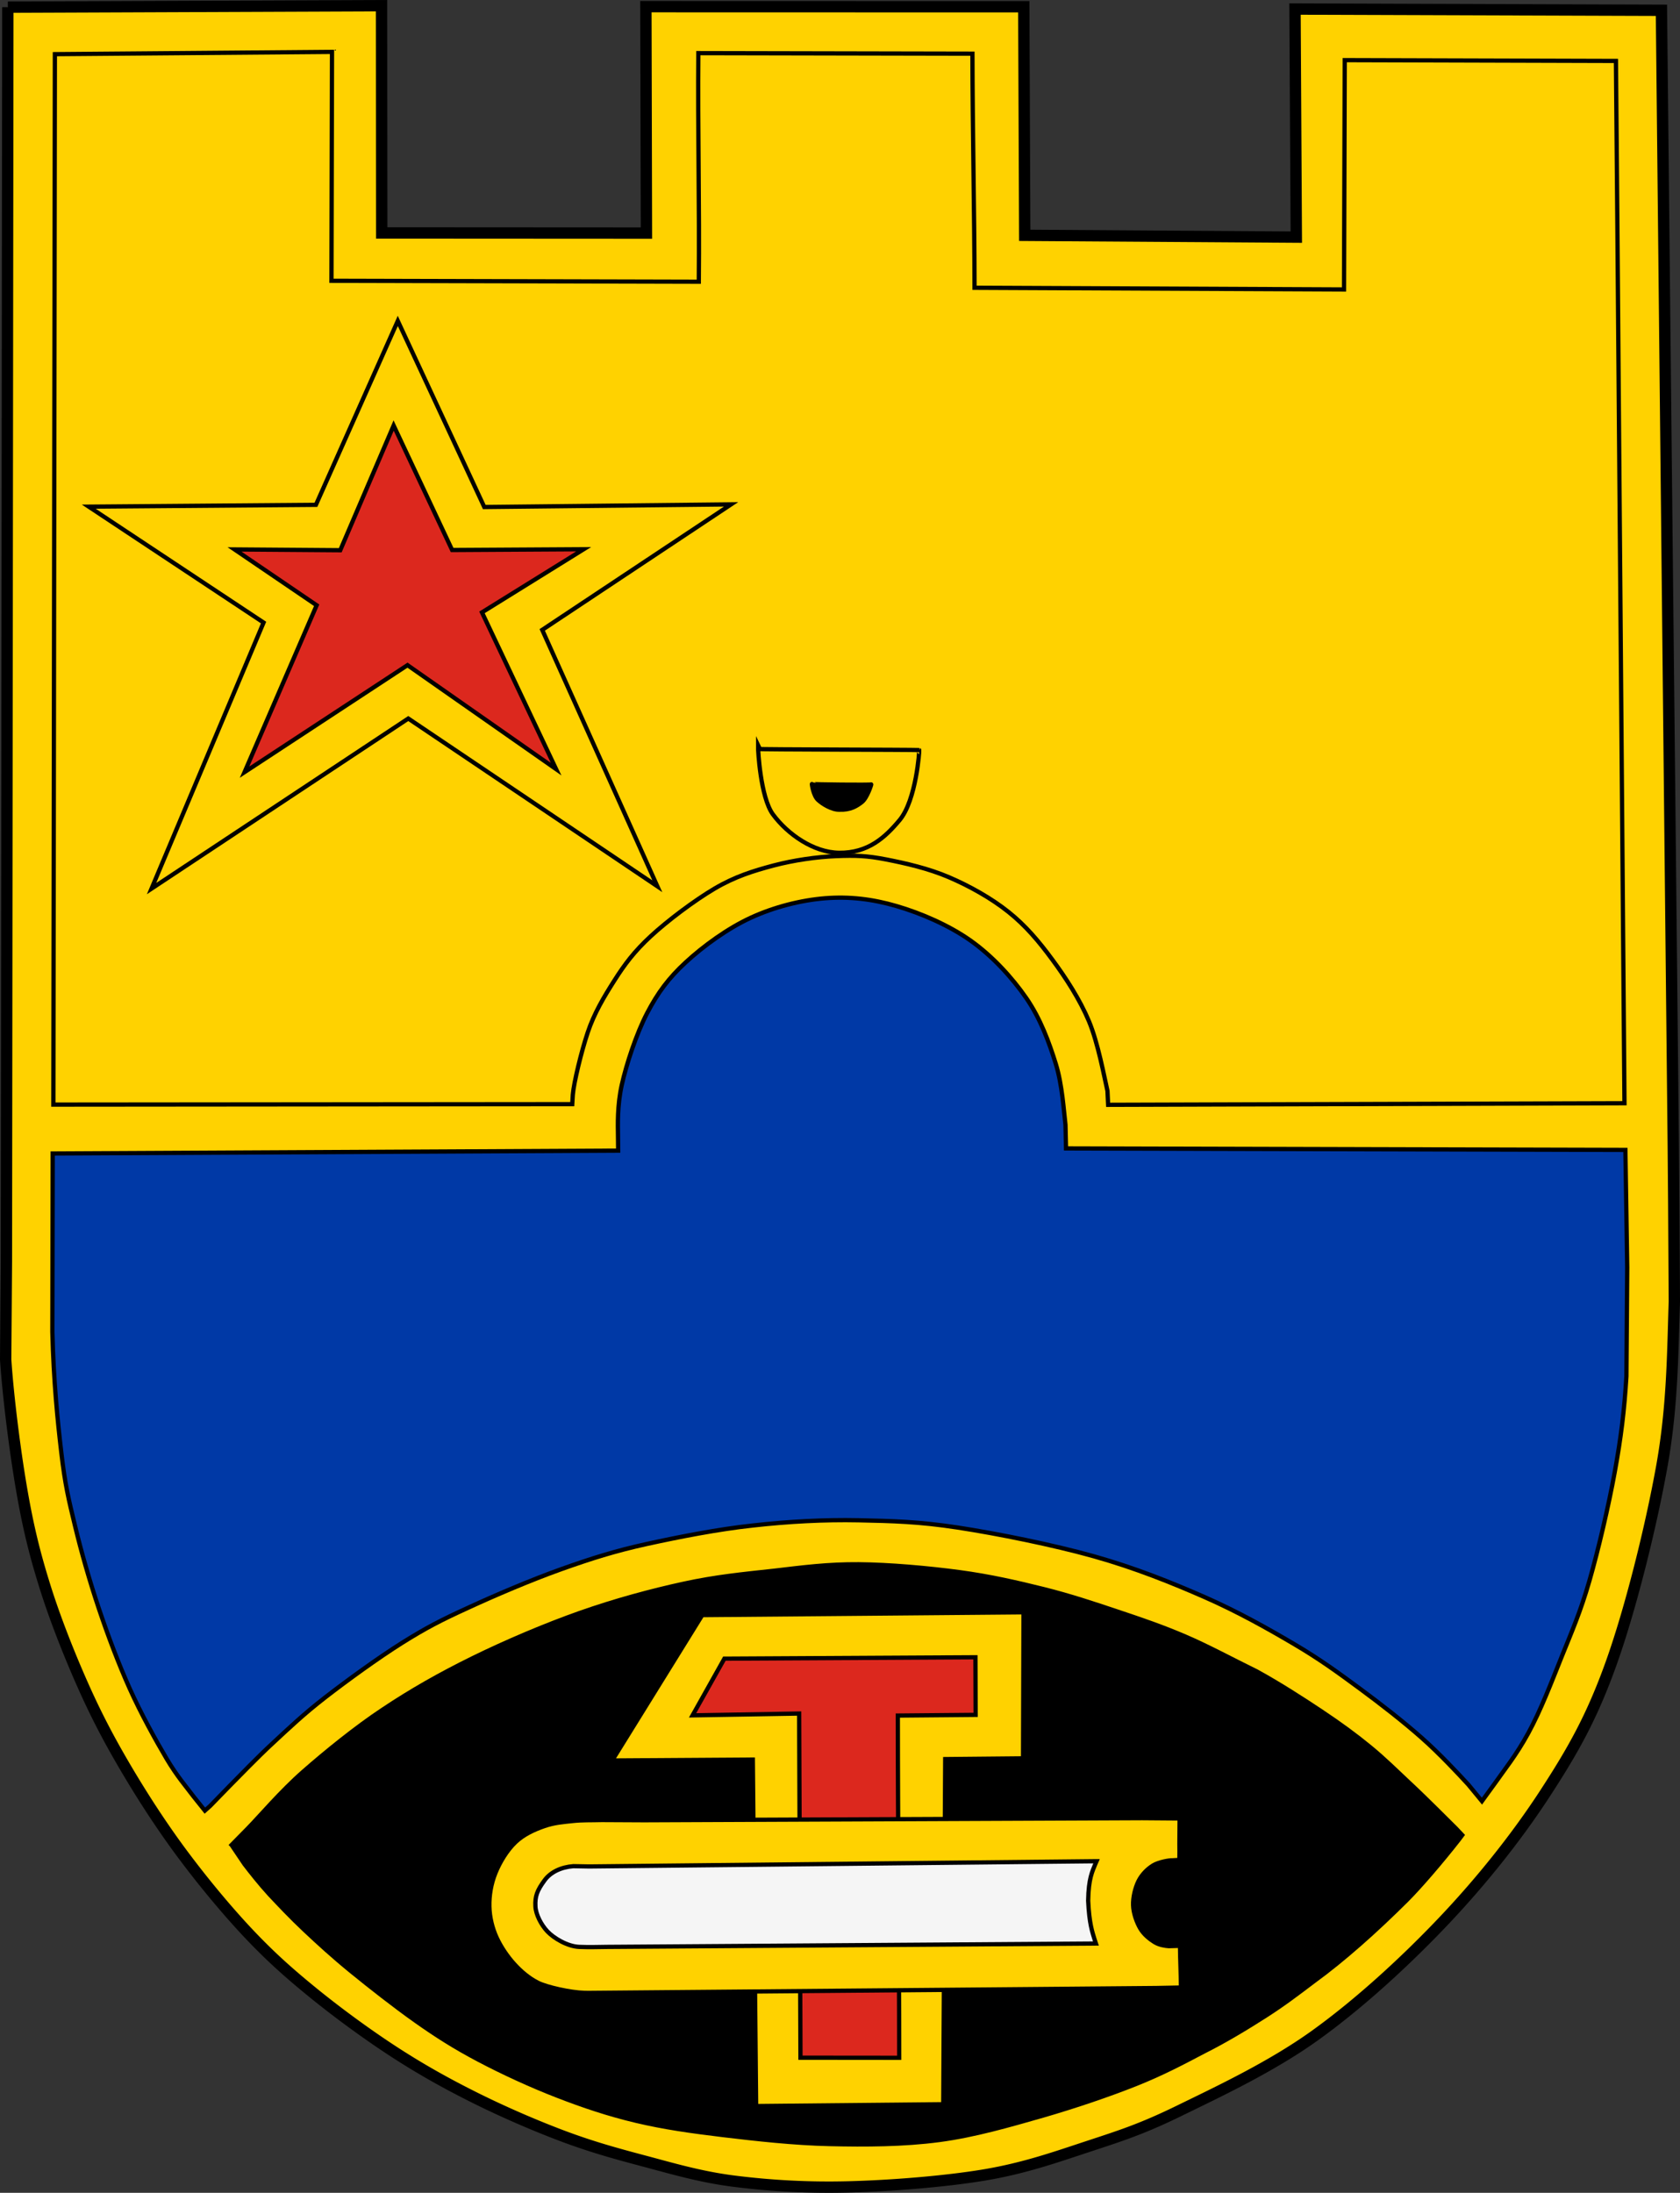 <svg baseProfile="basic" xmlns="http://www.w3.org/2000/svg" width="592.933" height="773.829" xml:space="preserve"><rect width="100%" height="100%" fill="#333333" stroke="none"/><g stroke="#000"><path fill="#FFD200" stroke-width="4" d="m2.77 2.531 131.895-.523.057 80.198 93.427.053-.192-79.905 133.37.033.334 80.663 95.851.635-.457-80.49 129.323.438 4.187 401.011.159 19.833.211 34.808c-.609 18.257-.634 37.261-4.495 58.574-3.848 21.332-10.97 50.013-17.852 69.233-6.895 19.209-13.563 30.86-23.463 46.06-9.915 15.2-22.457 30.934-35.979 45.142-13.538 14.227-29.703 29.023-45.204 40.127-15.5 11.102-34.472 19.965-47.78 26.475-13.313 6.495-20.631 8.778-32.063 12.551-11.416 3.759-22.381 7.661-36.497 10.05-14.128 2.376-33.457 3.877-48.237 4.247a266.62 266.62 0 0 1-40.407-2.031c-12.057-1.537-21.92-4.533-31.941-7.176-10.021-2.658-18.328-4.975-28.229-8.678-9.887-3.705-21.168-8.586-31.129-13.553-9.961-4.969-19.07-10.042-28.654-16.27-9.583-6.228-20.219-14.035-28.859-21.094-8.641-7.043-15.248-12.993-22.959-21.205-7.71-8.228-16.143-18.459-23.289-28.115-7.146-9.654-13.82-20.014-19.604-29.83-5.77-9.816-10.299-18.415-15.042-29.074-4.743-10.658-9.795-23.374-13.396-34.892-3.606-11.515-5.907-20.851-8.214-34.184-2.311-13.35-4.747-32.459-5.642-45.881l.26-34.674.51-442.556z"/><path stroke-width="1.5" d="m81.727 651.075 5.816-5.912c4.217-4.31 11.5-12.934 19.41-19.896 7.924-6.973 18.739-15.743 28.104-21.928 9.992-6.689 20.261-12.513 31.849-18.212 11.602-5.686 25.347-11.552 37.747-15.928 12.399-4.373 25.247-7.838 36.669-10.318 11.405-2.482 20.887-3.376 31.816-4.57 10.291-1.211 19.008-2.367 29.929-2.286 10.905.082 24.653 1.321 35.549 2.778s20.523 3.685 29.811 5.996c9.286 2.323 17.617 5.108 25.937 7.896 8.332 2.785 15.816 5.322 24.017 8.847 8.198 3.521 16.787 8.196 25.181 12.302 7.995 4.386 16.095 9.61 22.771 14.055 6.675 4.447 12.107 8.43 17.236 12.64 5.145 4.208 9.729 8.793 13.902 12.681 6.296 5.862 13.214 12.915 16.368 15.99l2.243 2.376-1.21 1.619c-5.996 7.668-13.647 16.595-18.393 21.339-4.83 4.813-11.229 10.893-16.697 15.658-5.467 4.781-10.505 8.913-16.094 12.985-5.521 4.185-10.599 8.062-17.041 12.182-6.453 4.124-14.02 8.731-21.665 12.561-7.632 4.011-14.667 7.761-24.155 11.546-9.502 3.774-21.091 7.715-32.83 11.128-11.555 3.29-23.949 6.929-36.485 8.591-12.536 1.665-25.997 1.721-38.701 1.427-12.722-.281-26.154-1.801-37.546-3.161-11.379-1.375-20.998-2.725-30.781-5.054-9.77-2.314-18.568-5.274-27.859-8.876-9.277-3.584-19.51-8.315-27.83-12.715-8.306-4.39-14.7-8.452-22.051-13.641-7.336-5.188-16.232-12.163-22.773-17.501-6.541-5.342-11.653-10.031-16.47-14.562-4.817-4.532-9.081-9.061-12.415-12.616-3.531-3.872-6.537-7.724-8.77-10.618l-4.589-6.803z"/><path fill="#0039A6" stroke-width="1.5" d="m18.598 407.06 199.572-1.008c-.026-1.77-.021-2.48-.059-5.199-.055-3.846-.292-10.609 1.324-17.943 1.629-7.334 5.17-18.115 8.94-25.348 3.77-7.22 7.581-12.382 13.693-18.009 6.099-5.627 14.769-11.958 22.967-15.711 8.185-3.769 17.604-6.165 26.16-6.853 8.558-.673 16.648.252 25.211 2.756 8.562 2.49 18.528 6.777 26.161 12.195 7.631 5.404 14.623 13.017 19.632 20.259 5.007 7.242 8.107 15.732 10.421 23.195 2.299 7.449 2.825 16.559 3.426 21.541.063 2.78.13 5.561.194 8.34l197.418.519.651 41.419-.289 38.53c-.729 12.036-1.922 21.658-4.109 33.682-2.175 12.011-5.823 27.557-8.956 38.452-3.13 10.899-6.231 17.936-9.83 26.887-3.599 8.968-7.311 18.743-11.76 26.89-4.281 7.835-8.472 12.941-11.789 17.704l-4.547 6.254-4.776-5.793c-3.476-3.784-10.046-10.853-16.455-16.521-6.41-5.678-14.518-11.995-22.008-17.509-7.504-5.518-13.895-10.217-23.003-15.575-9.106-5.372-19.882-11.454-31.657-16.619-11.761-5.151-24.458-10.267-38.966-14.362-14.506-4.077-34.247-8.043-48.103-10.162-13.855-2.117-23.071-2.313-35.054-2.573-11.985-.248-24.809.438-37.229 1.835-12.291 1.312-26.069 4.028-37.306 6.484-11.251 2.452-19.979 5.223-30.532 8.989-10.566 3.779-23.514 9.297-32.851 13.624-9.349 4.256-14.816 7.079-23.21 12.348-8.379 5.257-19.516 13.342-27.105 19.229-7.589 5.886-12.604 10.67-18.416 16.059-5.828 5.389-11.582 11.439-15.216 15.078l-6.968 7.157-1.865 1.663-4.02-5.021c-2.572-3.444-5.789-7.063-9.528-13.374-3.739-6.326-8.945-15.711-12.921-24.533-3.976-8.825-7.73-18.794-10.963-28.421-3.232-9.625-6.244-20.155-8.444-29.338-2.215-9.176-3.481-14.335-4.8-25.718-1.334-11.371-2.706-25.023-3.156-42.544.047-20.991.076-41.981.121-62.955z"/><path fill="none" stroke-width="1.5" stroke-miterlimit="10" d="m19.368 19.114 97.808-.802-.192 80.78 129.65.324c.258-26.676-.406-53.99-.162-80.665l96.736.194c.047 27.713.693 54.895.74 82.608l130.406.595c.074-26.974.163-53.949.252-80.923l95.717.279.51 58.549 2.5 309.271-182.235.561-.233-4.894c-1.126-4.917-3.318-16.931-6.552-24.643-3.247-7.726-8.141-15.237-12.885-21.668-4.732-6.432-9.44-12.042-15.545-16.895-6.092-4.868-13.83-9.167-21.026-12.241-7.182-3.075-15.238-4.909-22.105-6.251-6.855-1.341-10.806-1.45-17.646-1.174-6.823.26-15.007 1.445-22.126 3.321-7.105 1.89-13.592 3.902-20.744 8.116-7.164 4.216-16.666 11.375-22.521 16.792-5.87 5.416-9.252 9.965-12.883 15.681-3.631 5.703-7.137 11.533-9.416 18.366-2.277 6.834-4.858 17.515-5.246 21.887l-.202 3.366-183.134.161.534-370.695z"/><path stroke-width="1.5" d="M286.571 276.66c.138.157 20.73.396 20.903.157.172-.253-1.368 4.699-3.238 6.188-1.854 1.49-4.148 2.862-7.92 2.734-2.71.079-6.028-1.974-7.647-3.49-1.633-1.516-2.225-5.732-2.098-5.589z"/><path fill="none" stroke-width="1.5" stroke-miterlimit="10" d="M267.586 264.306c.068.199 54.452.253 56.841.385.113.006-1.035 17.713-6.95 24.752-5.066 6.062-11.097 11.638-21.358 11.5-9.007-.121-18.181-6.578-23.331-13.565-4.474-6.073-5.272-23.285-5.202-23.072z"/><path fill="#FFD200" stroke-width="1.5" d="m247.848 569.962 113.383-.99c-.058 17.174-.102 34.363-.158 51.537l-27.475.263c-.234 40.588-.455 81.191-.688 121.794l-66.041.653-1.166-122.276-49.641.324 31.786-51.305z"/><path fill="#DC281E" stroke-width="1.5" d="m255.661 585.326 88.603-.485c.02 6.782.052 13.546.075 20.324l-27.46.248c.008 40.407.474 80.364.482 120.769l-34.846-.033-.465-121.45-37.616.641 11.227-20.014z"/><path fill="#FFD200" stroke-width="1.5" d="m402.921 641.615 13.401.102-.068 9.019c.059 1.845.014 3.225-.005 5.617l-2.576.149c-.794-.086-4.754.573-6.722 1.796-1.979 1.217-3.952 3.174-5.133 5.52-1.167 2.333-1.999 5.758-1.906 8.538.091 2.78 1.23 5.937 2.477 8.116 1.259 2.166 3.361 3.841 5.055 4.891 1.68 1.062 3.968 1.358 5.067 1.424l3.952-.115c.034 4.933.3 9.78.334 14.716l-8.779.175-200.43 1.729-1.418-.027c-4.785-.125-13.273-2.012-16.353-3.579-3.067-1.556-5.856-3.889-8.263-6.53-2.419-2.641-4.756-6.071-6.262-9.357-1.521-3.29-2.492-7.196-2.576-11.013-.085-3.815.57-7.959 2.145-11.832 1.561-3.89 4.146-8.068 7.016-10.811 2.872-2.758 6.615-4.462 10.213-5.711 3.582-1.251 6.801-1.456 10.193-1.827 3.392-.356 6.117-.22 10.16-.33l14.928.075 175.55-.735z"/><path fill="#F5F5F5" stroke-width="1.5" d="m387.007 656.812-179.069 1.848-5.598-.1c-4.258.321-7.993 2.066-10.109 4.945-2.67 3.632-3.443 5.678-3.262 9.251.146 2.863 1.994 6.438 4.218 8.824 2.236 2.372 7.08 5.303 11.233 5.463 4.154.172 6.553.005 9.83.001l172.539-1.188-.541-1.648c-.684-2.291-1.83-5.313-2.196-13.472.116-7.844 1.495-10.358 2.521-12.934l.434-.99z"/><path fill="none" stroke-width="1.5" stroke-miterlimit="10" d="m140.395 113.243 30.526 65.681 87.101-.935-66.648 44.29 40.619 90.478-87.899-59.192-90.61 60.021 39.538-93.889-61.7-40.899 80.18-.646z"/><path fill="#DC281E" stroke-width="1.5" d="m138.928 150.163 20.647 43.937 46.422-.276-35.894 22.281 26.163 55.311-52.441-36.687-57.511 37.747 25.445-58.88-28.983-19.705 37.312.281z"/></g></svg>